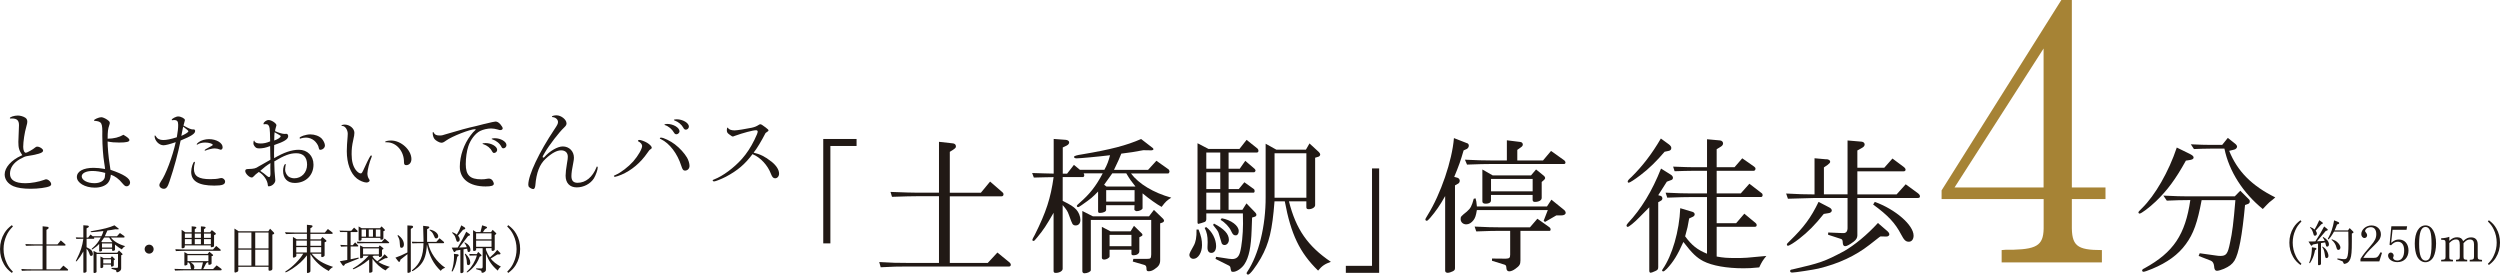 <?xml version="1.0" encoding="UTF-8"?><svg id="_レイヤー_2" xmlns="http://www.w3.org/2000/svg" viewBox="0 0 757.15 83.17"><defs><style>.cls-1{fill:#a68335;}.cls-2{fill:#211915;}</style></defs><g id="_レイヤー_3"><path class="cls-2" d="M249.33,42.09h10.09v2.12h-7.93v29.5h-2.16v-31.62Z"/><path class="cls-2" d="M284.38,59.43h-6.89c-1.58,0-3.02.04-7.34.18l-.45-1.49c4.91.18,6.22.23,7.79.23h6.89v-15.4l4.05.45c.72.05,1.08.36,1.08.95,0,.36-.18.54-.9,1.04l-.95.59v12.39h9.41l2.79-3.38,3.74,3.24c.18.13.32.36.32.63,0,.36-.23.59-.54.59h-15.72v20.18h11.49l2.93-3.15,3.74,3.06c.18.18.32.41.32.63,0,.32-.23.54-.5.54h-30.49c-3.47,0-4.59.04-8.42.23l-.45-1.58c4.05.23,5.18.27,8.87.27h9.23v-20.18Z"/><path class="cls-2" d="M312.63,52.4c3.33.09,3.87.14,6.49.18v-10.5l3.65.27c.59.04,1.04.36,1.04.77,0,.36-.27.72-.72.95l-1.22.59v7.93h1.31l2.07-2.66,1.8,1.49h7.43c.9-1.67,1.22-2.57,1.71-4.41-3.29.41-9.19.95-10.14.95-.5,0-.77-.18-.77-.45q0-.41,2.48-.77c8.6-1.44,13.42-2.7,17.84-4.64l3.56,2.75c.09.09.18.23.18.36,0,.18-.36.32-.68.32l-2.39-.04c-3.11.59-3.56.63-6.67,1.04-.63,1.58-.77,1.89-2.21,4.91h10.32l2.52-2.75,3.74,2.66c.09.09.23.41.23.59,0,.23-.23.59-.36.59h-11.31c2.34,3.15,6.85,5.86,12.21,7.34-1.35.86-1.67,1.13-2.93,2.79-1.35-.72-3.78-2.43-5.77-4.1v4.5c0,.41-.95.9-1.8.9-.23,0-.68-.31-.68-.45v-.14l.04-1.22h-8.6v1.44c0,.5-.9.9-1.89.9-.36,0-.54-.13-.54-.5v-5.99c-1.71,1.76-1.98,2.03-5,4.14-.63.45-.9.59-1.08.59s-.36-.18-.36-.36.18-.36.86-.95c3.06-2.66,4.91-5,6.98-8.92h-5.77c.14.27.18.45.18.59,0,.27-.18.54-.36.54h-6.17v7.21c2.39,1.17,3.29,1.76,4.14,2.66.72.81,1.22,2.03,1.22,3.11s-.59,1.67-1.44,1.67c-.41,0-.72-.14-.95-.45q-.23-.32-1.13-2.84c-.32-.95-.72-1.58-1.85-2.88v19.28c0,.68-.95,1.26-2.12,1.26-.45,0-.63-.18-.63-.59v-17.61c-2.25,3.92-3.02,5.09-4.91,7.39-.81.99-.95,1.13-1.17,1.13-.18,0-.36-.14-.36-.31q0-.23.77-1.58c3.42-6.85,4.77-10.99,5.68-17.43l-2.43.04-3.56.09-.5-1.35ZM331.01,65.51h16.98l1.49-1.94,2.75,2.66c.18.18.32.45.32.59,0,.23-.18.45-.5.59l-.68.23v11.13c0,1.26-.45,1.94-1.76,2.79-.59.41-1.17.59-1.67.59-.59,0-.72-.18-.72-.86,0-.59-.18-.9-.59-1.04l-3.56-1.04.18-.81h4.1c1.17,0,1.26-.14,1.31-1.35v-10.45h-18.29v15.22c0,.45-1.04.95-1.94.95-.36,0-.63-.27-.63-.63v-18.24l3.2,1.62ZM336.32,70.06h6.08l1.04-1.67,2.39,2.34c.09.09.18.27.18.41s-.09.27-.27.36l-.68.36v4.23c0,.72-.72,1.22-1.8,1.22-.41,0-.59-.14-.59-.5v-1.17h-6.62v2.03c0,.41-.95.95-1.62.95-.45,0-.72-.23-.72-.54v-9.37l2.61,1.35ZM335.11,56.5h8.78c-1.44-1.85-1.67-2.12-2.79-4.01h-4.23c-.41.59-1.22,1.71-2.48,3.47l.72.54ZM343.62,61.05v-3.47h-8.6v3.47h8.6ZM342.67,74.56v-3.42h-6.62v3.42h6.62Z"/><path class="cls-2" d="M363,69.52c.81,2.07,1.04,3.15,1.04,4.73,0,2.25-1.17,4.14-2.61,4.14-.68,0-1.22-.54-1.22-1.22q0-.54,1.31-2.75c.63-1.13.9-2.52.86-4.91h.63ZM366.06,45.11h9.32l2.16-2.75,3.33,2.66c.14.14.27.41.27.63,0,.32-.18.54-.45.54h-8.6v4.91h3.38l1.67-2.39,2.84,2.43c.14.14.27.36.27.5,0,.23-.27.54-.45.54h-7.7v5.09h3.06l1.71-2.07,2.88,2.07c.14.09.23.36.23.59,0,.27-.14.5-.32.5h-7.57v5.18h4.19l1.22-1.94,2.66,2.75c.23.23.36.5.36.68,0,.27-.18.5-.45.59l-.86.27-.14,3.74c-.18,5.23-.81,8.29-2.16,10.36-.81,1.26-2.39,2.34-3.42,2.34-.59,0-.63-.04-.86-1.35-.04-.23-.23-.45-.54-.59l-3.96-1.98.18-.63,3.83.59c.36.05.72.09.99.09,1.31,0,2.03-.63,2.43-2.07.5-1.76.9-5.54.9-8.6,0-.77,0-1.76-.04-3.15h-11.08v1.71c0,.41-.14.68-.45.86-.32.14-1.76.59-1.94.59s-.27-.18-.27-.41v-24.01l3.38,1.76ZM365.29,68.75c1.8,1.35,3.02,3.69,3.02,5.77,0,1.26-.54,2.07-1.44,2.07-.81,0-1.22-.63-1.17-1.8.05-.72.05-1.31.05-1.44,0-1.89-.23-2.93-.9-4.32l.45-.27ZM369.57,51.1v-4.91h-4.23v4.91h4.23ZM369.57,57.27v-5.09h-4.23v5.09h4.23ZM369.57,63.53v-5.18h-4.23v5.18h4.23ZM367.68,67.72c3.11,1.62,4.5,3.15,4.5,4.91,0,.86-.59,1.58-1.31,1.58-.36,0-.63-.13-.86-.5q-.05-.09-.95-3.15c-.09-.41-.72-1.31-1.67-2.43l.27-.41ZM370.02,66.1c2.88.54,5.14,2.25,5.14,3.87,0,.77-.36,1.31-.9,1.31-.63,0-.9-.23-1.4-1.31-.54-1.22-1.85-2.61-3.2-3.38l.36-.5ZM386.55,45.33h8.96l1.08-1.89,2.84,2.61c.23.23.41.54.41.72,0,.27-.23.59-.5.68l-1.04.32v14.37c0,.63-.9,1.22-1.94,1.22-.5,0-.72-.18-.72-.59v-1.8h-5.27c2.12,8.47,5.72,13.6,12.7,18.33-1.8.63-2.7,1.22-3.87,2.66-5.59-5.45-8.24-11.04-10.09-20.99h-3.11c-.68,8.78-1.62,12.7-4.14,17.21-1.53,2.66-3.29,5-3.87,5-.18,0-.45-.23-.45-.41,0-.14.09-.32.23-.5,3.42-5.09,5.59-13.83,5.54-22.61v-16.13l3.24,1.8ZM395.65,59.88v-13.47h-9.64v13.47h9.64Z"/><path class="cls-2" d="M417.69,82.63h-10.09v-2.12h7.93v-29.5h2.16v31.62Z"/><path class="cls-2" d="M444.4,43.39c.27.09.45.41.45.72,0,.41-.27.81-.59.99l-.99.45c-.9,3.15-1.44,4.64-2.84,8.02l.99.27c.41.14.68.5.68.9s-.23.77-.54.9l-.9.5v25.04c0,.5-.14.72-.68.99-.54.27-1.13.45-1.53.45-.45,0-.77-.23-.77-.63v-22.61c-1.53,2.75-2.84,4.64-4.55,6.62-.63.72-.81.86-1.08.86-.18,0-.36-.18-.36-.36,0-.23.09-.36.68-1.35,3.96-6.35,7.43-16.49,7.97-23.33l4.05,1.58ZM446.88,60.06c.23.81.27.95.41,2.48h21.22l1.35-2.07,3.78,3.06c.32.23.54.63.54.9,0,.5-.5.81-1.35.81h-1.49l-3.42,1.98-.41-.36,1.26-3.24h-21.49c-.27,1.67-.5,2.34-.99,3.02-.63.86-1.44,1.31-2.21,1.31-.99,0-1.71-.68-1.71-1.58,0-.77.05-.81,1.89-2.3,1.13-.99,1.49-1.67,2.07-3.87l.54-.13ZM456.38,42.49l4.05.5c.45.04.77.36.77.77,0,.32-.18.59-.59.86l-1.08.77v3.2h7.79l2.43-2.88,3.92,2.79c.27.18.45.5.45.72,0,.27-.18.45-.45.45h-22.16c-1.85,0-3.38.04-7.21.18l-.63-1.49c3.92.18,5.41.23,7.84.23h4.86v-6.08ZM446.61,68.62c3.83.18,5.27.23,7.79.23h8.96l2.25-2.61,3.56,2.52c.27.18.45.45.45.72,0,.32-.14.45-.36.45h-8.78v8.96c0,1.17-.27,1.62-1.53,2.52-.68.5-1.35.77-1.85.77s-.81-.31-.86-.86c-.05-.86-.14-.99-.59-1.17l-3.78-1.17v-.68l4.19.04c1.08-.04,1.31-.27,1.31-1.22v-7.21h-2.97c-2.16,0-3.65.05-7.3.18l-.5-1.49ZM452.1,53.12h11.58l1.53-1.8,2.39,1.94c.23.18.36.45.36.63,0,.23-.14.45-.36.63l-.68.59v4.82c0,.72-.86,1.22-2.07,1.22-.45,0-.68-.23-.68-.63v-1.49h-12.61v1.67c0,.59-.59.99-1.53.99-.77,0-1.08-.23-1.08-.72v-9.64l3.15,1.8ZM464.18,57.94v-3.74h-12.61v3.74h12.61Z"/><path class="cls-2" d="M506.08,52.94c.36.23.59.59.59.9s-.18.59-.5.68l-1.35.5-2.61,4.1.81.23c.23.09.45.41.45.72s-.18.59-.45.72l-.81.45v19.64c0,.68-.18.9-.9,1.22-.81.36-1.17.5-1.4.5-.27,0-.41-.23-.41-.63v-19.19c-.54.54-1.53,1.53-3.02,3.06-1.49,1.53-3.15,2.88-3.51,2.88-.18,0-.36-.18-.36-.41,0-.18.18-.45.45-.77,3.96-4.19,7.34-9.73,10-16.49l3.02,1.89ZM505.36,43.66c.59.45.81.77.81,1.17,0,.45-.27.77-.77.86l-1.26.27c-2.3,2.7-4.77,5.18-7.3,7.07-1.76,1.35-3.24,2.3-3.56,2.3-.18,0-.32-.14-.32-.27,0-.36.18-.59,1.22-1.53,3.24-3.2,6.13-6.94,8.83-11.58l2.34,1.71ZM504.46,58.35l4.46.18c1.4.05,2.57.05,3.33.05h4.73v-6.85h-4.23c-.14,0-1.44,0-2.61.04l-2.97.09-.45-1.4c3.56.14,4.77.18,6.04.18h4.23v-8.47l3.96.36c.5.05.9.41.9.9,0,.36-.23.72-.68.99l-1.26.77v5.45h5.41l2.34-2.7,3.6,2.52c.27.18.41.41.41.63,0,.32-.23.63-.5.63h-11.26v6.85h7.3l2.61-2.93,3.69,2.84c.23.14.32.36.32.59,0,.32-.18.59-.45.59h-13.47v7.93h5.9l2.48-2.88,3.42,2.84c.23.18.32.36.32.59,0,.36-.18.54-.54.54h-11.58v9.01c2.03.36,3.06.45,5.77.45s3.38-.04,9.28-.63c-1.04,1.26-1.44,1.89-2.16,3.47-2.25.23-3.33.27-4.77.27-5.04,0-9.46-.77-12.16-2.16-1.98-1.04-3.38-2.34-6.04-5.81-1.8,4.01-3.02,5.99-5,8.11-.59.59-.9.81-1.13.81-.14,0-.32-.13-.32-.27,0-.09.05-.27.18-.41,2.88-4.14,5.04-11.53,5.32-18.47l3.78,1.13c.36.14.59.41.59.72s-.18.54-.5.72l-1.17.54c-.41,2.43-.5,2.84-1.22,5.41,1.98,2.7,3.65,4.05,6.62,5.27v-17.16h-4.73c-1.8,0-3.38.04-7.3.18l-.5-1.49Z"/><path class="cls-2" d="M553.16,48.21c.68.04,1.13.36,1.13.77,0,.27-.23.54-.77.95l-1.13.77v8.15h7.16v-16.31l4.23.36c.59.05.95.41.95.86,0,.36-.27.72-.68.95l-1.53.86v5.23h8.15l2.48-2.79,3.38,2.52c.41.31.59.59.59.86,0,.31-.23.5-.59.5h-14.01v6.98h11.89l2.75-3.06,3.69,2.7c.45.36.63.63.63.95,0,.36-.23.5-.72.5h-18.24v11.35c0,.68-.36,1.31-1.08,1.85-1.26.95-2.12,1.4-2.61,1.4-.45,0-.68-.36-.72-.95-.05-.9-.14-1.13-.59-1.26l-3.87-1.26.04-.68,4.28.18h.14c.9.09,1.4-.41,1.44-1.44v-9.19h-9.91c-3.56.09-5.59.14-8.15.23l-.54-1.58c4.28.23,4.95.23,8.6.27v-10.95l3.6.32ZM554.06,62.85c.45.23.72.59.72.9,0,.41-.45.77-1.04.81l-1.4.23c-2.7,3.38-4.77,5.45-7.43,7.52-1.44,1.13-3.02,2.12-3.42,2.12-.18,0-.32-.18-.32-.36,0-.23.14-.41.95-1.17,4.14-4.01,6.35-6.98,8.65-11.76l3.29,1.71ZM571.67,70.06c.36.32.54.68.54.95,0,.32-.45.68-.95.63l-1.71-.04c-.27.13-.45.27-.5.32-.72.59-1.67,1.31-2.88,2.25-4.23,3.29-9.28,5.68-15.41,7.16-1.26.32-7.16,1.22-7.97,1.22-.41,0-.63-.18-.63-.45,0-.32.18-.45.68-.5,8.42-1.94,9.73-2.39,15.59-5.5,3.24-1.85,7.03-4.96,10.32-8.56l2.93,2.52ZM567.79,61.14c6.26,2.25,11.76,7.03,11.76,10.22,0,1.13-.59,1.85-1.44,1.85-.95,0-1.44-.5-2.34-2.21-1.8-3.47-4.01-5.81-8.47-9.05l.5-.81Z"/><path class="cls-1" d="M624.3,0h3.18v56.78h10.19v3.51h-10.19v7.78c-.11,6.36,1.43,7.67,9.1,7.67v3.73h-30.36v-3.73l1.32-.11h2.3c7.56-.22,9.21-1.64,9.1-7.34v-8h-30.91v-2.63L624.3,0ZM618.92,56.78V14.69l-26.97,42.09h26.97Z"/><path class="cls-2" d="M662.01,48.66c-3.11,5.63-5.63,9.01-9.1,12.34-1.98,1.89-4.41,3.69-4.91,3.69-.18,0-.36-.18-.36-.32,0-.23.18-.45,1.08-1.31,3.96-3.87,8.11-11.08,10.54-18.38l3.96,1.94c.86.45,1.13.72,1.13,1.08,0,.45-.41.68-1.44.81l-.9.13ZM666.79,60.6c-1.26,6.8-2.48,10.23-4.82,13.38-2.25,3.11-5.59,5.54-10.14,7.43-1.44.59-2.34.9-2.66.9-.23,0-.41-.18-.41-.41s.27-.45.77-.68c8.74-4.82,12.3-10.13,13.83-20.63-3.42.04-3.92.04-7.12.18l-1.04-1.53c3.87.18,5.41.23,7.48.23h14.14l1.67-1.71,2.52,2.52c.27.23.36.45.36.72,0,.36-.18.63-.54.77l-.9.32c-.86,9.28-1.89,14.73-3.2,16.85-.68,1.08-1.58,1.76-3.2,2.48-.77.32-1.67.59-2.07.59-.59,0-.86-.45-.9-1.44q-.14-1.26-.99-1.62l-3.69-1.44.32-.81,4.86.68c.45.09,1.08.13,1.4.13,1.8,0,2.25-.63,2.93-4.01.68-3.06,1.04-5.9,1.62-12.88h-10.22ZM666.97,43.84l2.57.04h3.47l1.71-2.12,2.21,1.76c.36.27.59.63.59.9,0,.36-.41.81-.9.9l-1.49.36c2.48,6.17,6.85,10.59,13.96,14.1-.32.32-.72.63-.72.63-.36.32-.72.59-1.08.86-.36.32-.99.99-1.98,2.03-5.99-4.86-10.22-11.44-11.62-18.29h-4.14c-.72,0-1.53,0-2.52.04l-2.57.09-.95-1.44,3.47.14Z"/><path class="cls-2" d="M697.03,67.06c-.96,1.01-1.4,1.62-1.86,2.66-.53,1.17-.8,2.44-.8,3.76,0,1.42.32,2.79.93,4.05.45.92.82,1.44,1.72,2.37l-.3.36c-1.09-.84-1.68-1.47-2.25-2.48-.75-1.32-1.11-2.7-1.11-4.3,0-1.69.42-3.19,1.26-4.56.55-.89,1.08-1.44,2.1-2.22l.3.36Z"/><path class="cls-2" d="M700.47,74.04l-.15.21c-.09.1-.16.17-.25.17-.07,0-.17-.06-.23-.17l-.7-1.1c.72,0,.87-.01,2.08-.04,1.48-2.32,1.63-2.58,2.67-4.53l.96.78c.08.08.14.17.14.24,0,.1-.12.21-.27.25l-.33.08-2.68,3.15,2.35-.12c-.12-.36-.25-.57-.61-1.03l.18-.15c1.2.72,1.71,1.41,1.71,2.27,0,.38-.24.65-.55.65-.1,0-.24-.08-.28-.15-.06-.1-.1-.25-.14-.48-.03-.15-.07-.38-.17-.66l-1.26.21v6.28c0,.24-.28.42-.67.42-.15,0-.23-.06-.23-.19v-6.38l-1.56.3ZM701.35,75.1c.12.03.21.13.21.25,0,.1-.06.19-.21.29l-.21.13c-.27,1.29-.51,2.04-.97,2.94-.36.72-.55,1-.69,1-.06,0-.12-.06-.12-.12q0-.08.3-.92c.34-1.04.52-2.31.52-3.78l1.17.2ZM699.64,68.76c.67.22.87.34,1.35.76.52-.88.73-1.32,1.43-2.83l.96.68c.06.04.1.12.1.21,0,.12-.08.23-.18.25l-.28.09-1.69,1.92c.27.43.36.66.36.9,0,.35-.25.65-.57.65-.14,0-.27-.06-.36-.17q-.06-.08-.27-.87c-.2-.63-.46-1.06-.9-1.42l.06-.17ZM703.41,74.67c.75.48,1.16.94,1.5,1.69.18.39.28.81.28,1.12,0,.39-.25.69-.57.69-.14,0-.27-.07-.33-.17q-.09-.13-.27-1.33c-.12-.81-.36-1.41-.72-1.84l.1-.17ZM708.25,67.29c.14.05.19.14.19.26,0,.18-.12.3-.31.34l-.33.09c-.33.89-.45,1.19-.75,1.8h4.06l.51-.7.99.98c.1.1.17.22.17.3,0,.1-.07.19-.23.25l-.27.12v2.38c0,2.98-.12,4.4-.45,5.25-.28.73-.66,1.17-1.24,1.41-.23.09-.47.15-.61.15q-.17,0-.39-.58c-.03-.09-.09-.18-.12-.19,0,0-.07-.03-.18-.07l-1.43-.53.06-.28c.24.03.47.06.54.07.87.12,1.09.15,1.44.15.51,0,.72-.11.92-.47.28-.56.43-1.88.43-4q0-.58-.04-3.87h-4.33c-.69,1.25-1.5,2.35-1.73,2.35-.06,0-.14-.06-.14-.14,0-.04.02-.1.06-.17.95-1.69,1.44-3.15,1.84-5.46l1.33.55ZM706.24,72.46c.89.31,1.2.5,1.62.87.58.52.96,1.17.96,1.63,0,.41-.27.73-.61.73-.31,0-.46-.19-.61-.79-.19-.88-.75-1.71-1.48-2.28l.14-.17Z"/><path class="cls-2" d="M714.87,78.44c.98-1.5,1.38-2.02,3.1-3.99,1.3-1.48,1.71-2.34,1.71-3.54,0-1.33-.61-2.11-1.65-2.11-.5,0-1.04.18-1.36.46-.2.17-.39.51-.39.69,0,.12.05.19.29.51.25.3.34.52.34.79,0,.48-.36.84-.81.84-.52,0-.96-.52-.96-1.17,0-1.41,1.44-2.64,3.09-2.64s2.85,1.14,2.85,2.68c0,.56-.14,1.02-.43,1.56q-.3.54-1.62,1.83c-1.86,1.77-2.53,2.54-3.28,3.75h3.12c1.06,0,1.32-.21,2.1-1.69l.45.15-.82,2.61h-5.71v-.73Z"/><path class="cls-2" d="M724.2,73.54c.9-.75,1.5-1,2.35-1,1.74,0,2.89,1.33,2.89,3.33,0,2.13-1.33,3.52-3.37,3.52-1.56,0-2.82-.9-2.82-2.01,0-.51.36-.9.82-.9s.88.44.88.92c0,.15-.01.21-.1.38-.06.1-.07.18-.07.25,0,.51.54.88,1.27.88,1.3,0,2.08-1.14,2.08-3.03,0-1.73-.69-2.67-1.93-2.67-.75,0-1.33.31-2.05,1.08l-.45-.15.55-5.62h4.77l-.17,1.08h-4.24l-.42,3.94Z"/><path class="cls-2" d="M737.79,73.72c0,1.6-.29,3.13-.77,4.05-.54,1.02-1.48,1.65-2.46,1.65-1.04,0-2.01-.69-2.56-1.85-.42-.88-.66-2.23-.66-3.82,0-3.38,1.26-5.49,3.28-5.49,1.89,0,3.17,2.21,3.17,5.46ZM732.66,73.85c0,3.46.61,5.07,1.95,5.07.52,0,.92-.24,1.2-.71.41-.72.61-2.19.61-4.32,0-3.67-.52-5.16-1.84-5.16s-1.92,1.73-1.92,5.11Z"/><path class="cls-2" d="M739.33,78.69c1.18-.06,1.32-.15,1.33-.98v-4.17c-.02-.81-.14-.9-1.33-.93v-.45c.91-.03,1.81-.19,2.47-.45v1.22l.14-.12c.79-.69,1.38-.95,2.23-.95.93,0,1.47.35,1.83,1.17.85-.82,1.5-1.14,2.39-1.14,1.32,0,2.01.75,2.01,2.17v3.65c-.01.81.17.94,1.31.99v.48h-3.73v-.49c1.06-.02,1.33-.21,1.3-.98v-3.78c0-.92-.42-1.4-1.23-1.4-.69,0-1.19.28-1.95,1.12v4.05c0,.81.15.93,1.12.98v.49h-3.39v-.49c.99-.06,1.14-.18,1.14-.98v-3.48c0-1.27-.3-1.71-1.16-1.71-.67,0-1.26.31-2.01,1.08v4.11c0,.84.07.9,1.11.98v.49h-3.58v-.49Z"/><path class="cls-2" d="M753.78,66.7c1.11.84,1.68,1.47,2.26,2.48.75,1.3,1.11,2.7,1.11,4.3,0,1.69-.42,3.19-1.26,4.56-.56.89-1.09,1.44-2.11,2.22l-.3-.36c.98-1,1.4-1.6,1.86-2.66.54-1.17.81-2.44.81-3.76,0-1.42-.31-2.8-.93-4.05-.45-.92-.84-1.44-1.74-2.37l.3-.36Z"/><path class="cls-2" d="M6.75,47c-.97-1.43-1.19-2.19-1.19-4.03,0-.76.08-2.65.16-4.22l.03-.84c0-1.46-.62-2.03-2.16-2.03-.19,0-.24,0-.32.03h-.05c-.16,0-.24-.05-.24-.14,0-.35,1.32-.78,2.43-.78.73,0,1.65.27,2.24.65.43.27.62.68.62,1.22,0,.35-.05.57-.32,1.57-.51,1.73-.92,4.49-.92,6.03,0,1.05.32,1.81.81,1.81.32,0,2.13-1,2.73-1.54.32-.27.46-.32.7-.32.78,0,1.78.68,1.78,1.19,0,.41-.41.68-1.38.97-1.11.3-2.3.54-3.32.68-.68.08-1.22.32-2.3.92-2,1.16-3.03,2.68-3.03,4.46,0,1.92,1.57,2.86,4.7,2.86,1.7,0,4.08-.43,5.59-1,.41-.16.49-.19.65-.19.68,0,1.54.84,1.54,1.49,0,.24-.19.49-.49.62-.95.43-3.43.76-5.73.76s-4-.27-5.19-.76c-1.7-.73-2.68-2.05-2.68-3.59,0-2.08,2-4.32,5-5.67l.32-.13Z"/><path class="cls-2" d="M39.4,55.29c0,.62-.46,1.13-1.05,1.13-.41,0-.62-.16-1.24-.86-1.08-1.35-2.3-2.24-3.54-2.65-.11,1.16-.35,1.81-.89,2.49-.78.89-2.24,1.43-3.97,1.43-2.97,0-5.43-1.46-5.43-3.22s2.03-2.78,5.05-2.78c1.03,0,2.05.11,3.49.35-.03-.32-.05-.62-.08-.7,0-.08-.08-.57-.19-1.27-.32-1.89-.54-4.84-.57-8.08.08-3.95-.11-4.32-2.32-4.54-.14,0-.19-.05-.19-.14,0-.3,1.51-.95,2.19-.95.43,0,1.14.3,1.78.73.65.46.81.65.81,1,0,.19-.03.32-.16.7-.38,1.05-.49,1.95-.49,4.08,1.92-.03,3.46-.41,4.78-1.19,1.32.78,1.81,1.19,1.81,1.62,0,.51-.89.73-3.11.73-1.43,0-2.3-.08-3.49-.32,0,1.68.27,4.78.62,6.89.14.81.16,1.03.24,1.68,4.08,1.38,5.95,2.59,5.95,3.86ZM27.97,51.78c-1.89,0-3.22.68-3.22,1.62,0,1.16,1.7,2.08,3.86,2.08,1.68,0,2.86-.68,3.13-1.76.05-.27.16-1.32.14-1.35-1.41-.38-2.73-.59-3.92-.59Z"/><path class="cls-2" d="M52.11,36.41c-.05,0-.11-.05-.11-.11,0-.35,1.3-1.03,1.95-1.03.86,0,2.05.62,2.05,1.08,0,.05-.03.16-.05.27-.11.32-.22.7-.38,1.4,1.46.84,2.3,1.19,2.84,1.19h.14c.08-.03.14-.03.14-.03.22,0,.41.22.41.49,0,.81-1.11,1.54-4.4,2.89-.76,3.78-1.92,8.13-3.38,12.43-.54,1.65-.97,2.19-1.73,2.19-.7,0-1.32-.49-1.32-1.08,0-.35.14-.65.49-1.19,1.41-1.92,3.54-7.59,4.46-11.86-1.7.59-3.05.95-3.7.95-1.35,0-2.7-1.41-2.7-2.81,0-.08.05-.16.11-.16.08,0,.16.05.24.22.46.78,1.19,1.16,2.27,1.16.97,0,2.35-.27,4.11-.84.3-1.7.41-2.73.41-3.76,0-1.08-.32-1.46-1.27-1.46-.11,0-.35.03-.46.05h-.08ZM57.06,39.78c0-.19-.3-.46-1.57-1.43-.05.19-.11.38-.11.43-.03.16-.05.32-.46,2.38,1.14-.49,2.13-1.11,2.13-1.38ZM59.03,49.16c0,.05,0,.11-.03.19-.16.46-.27,1.24-.27,1.78,0,2.24,1.41,3.13,4.97,3.13,1.16,0,2.16-.08,2.84-.27.22-.05.38-.08.49-.08.59,0,1.14.51,1.14,1.08,0,.89-.84,1.22-3.27,1.22-4.76,0-7-1.35-7-4.19,0-1.16.59-3.03.97-3.03.08,0,.16.08.16.16ZM67.43,44.57c0,.46-.24.78-.59.78-.08,0-.14-.03-.27-.08-.43-.19-1.05-.32-1.59-.32-.68,0-1.92.3-2.76.65-.03.03-.08.03-.11.03-.05,0-.14-.08-.14-.14,0-.11.51-.46,1.43-.92.84-.43,1.03-.57,1.03-.7,0-.35-1.16-.7-2.3-.7-.89,0-1.76.22-2.27.57q-.11.08-.16.08c-.05,0-.14-.08-.14-.14,0-.08.32-.43.65-.65.7-.54,1.97-.89,3.08-.89,2.22,0,4.13,1.13,4.13,2.43Z"/><path class="cls-2" d="M81.87,47.62l-.03-1.76c-.03-.3-.03-.86-.03-1.62-1.32.51-2.24.7-3.32.7-.73,0-1.03-.16-1.43-.7-.22-.3-.32-.57-.32-.81,0-.54.08-.84.22-.84.08,0,.08.03.11.14.08.43.78.73,1.78.73,1.05,0,1.92-.19,2.97-.65-.03-2.27-.08-3.32-.16-3.92-.14-.92-.49-1.3-1.19-1.3-.14,0-.22,0-.32.03-.11.03-.19.03-.24.03-.08,0-.11-.05-.11-.14,0-.51.86-1.16,1.54-1.16.89,0,2.38,1,2.38,1.59,0,.08-.05.27-.14.51-.22.73-.24.86-.27,1.27,1.11.51,2.24.84,2.86.84l.62-.03c.24,0,.49.32.49.7,0,.92-1.14,1.65-4.24,2.7-.03,1.08-.05,1.84-.05,2.46,0,.27,0,.86.03,1.51,2.95-1.73,5.32-2.54,7.49-2.54,2.62,0,4.43,1.84,4.43,4.51,0,3.24-2.35,5.54-5.67,5.54-2.22,0-3.54-1.38-3.54-3.68,0-.95.35-2.03.68-2.03.08,0,.16.05.16.11,0,.08-.03.16-.08.3-.05.14-.14.95-.14,1.3,0,.68.43,1.59.95,2,.41.35,1.19.59,1.81.59,2.24,0,3.89-1.76,3.89-4.13,0-2.24-1.16-3.46-3.27-3.46-1.89,0-3.59.62-6.65,2.46v.78c0,1.05.11,3.3.22,3.97.05.43.08.76.08,1,0,.86-1.03,1.81-2,1.81-.19,0-.27-.11-.27-.35-.05-1.41-1.32-3.24-2.73-4-.78.57-1.16.89-1.51,1.3-.24.27-.43.38-.65.38-.73,0-1.95-1.19-1.95-1.95,0-.46.24-.62.92-.62,1.78-.05,2.27-.19,3.13-.78.08-.05.59-.35,1.11-.62,1-.57,1.19-.68,2.46-1.41v-.78ZM81.87,50.94c0-.16,0-.22.03-1.54-1.03.62-2.11,1.46-3.08,2.35.89.59,1.51,1.08,2.03,1.54.32.27.49.35.65.35.27,0,.41-.35.41-1.05l-.03-1.65ZM85,41.27c0-.14-.08-.22-.57-.49-.49-.27-.68-.38-1.27-.73-.08.76-.08,1.19-.11,2.51,1.16-.41,1.95-.95,1.95-1.3ZM91.33,41.86c-.19.08-.32.14-.41.14s-.19-.11-.19-.22c0-.43,1.97-1.08,3.24-1.08,1.38,0,2.7.49,3.49,1.3.51.57.95,1.46.95,2.05,0,.7-.68,1.32-1.43,1.32-.27,0-.35-.14-.54-.97-.14-.51-.73-1.38-1.3-1.84-.7-.57-1.59-.89-2.46-.89-.46,0-1.14.11-1.35.19Z"/><path class="cls-2" d="M103.63,38.13c-.05.03-.08.03-.11.03-.05,0-.11-.05-.11-.11,0-.16.46-.32.97-.32,1.54,0,2.95,1.19,2.95,2.49,0,.51-.08,1-.35,2.19-.38,1.68-.49,2.73-.49,4.3,0,2.05.41,3.59,1.24,4.73.46.62,1.08,1.08,1.49,1.08.35,0,.43-.08,1.24-1.89,1.24-2.68,1.73-3.57,1.95-3.57.08,0,.19.11.19.22s-.03.24-.11.41c-.57,1.3-1.22,3.84-1.22,4.84,0,.65.19,1.3.49,1.7.16.27.19.3.19.43,0,.32-.49.65-1,.62-.78-.03-2-.54-2.84-1.19-1.95-1.51-3.08-4.62-3.08-8.32,0-1.16.11-2.92.24-4.27.03-.41.05-.73.05-.97,0-1.22-.81-2.38-1.62-2.38h-.08ZM116.66,42.97c0-.22.86-.41,1.81-.41,3,0,6.13,2.86,6.13,5.62,0,1.08-.65,1.84-1.57,1.84-.49,0-.68-.24-.68-.92.03-3.3-2.3-6-5.16-6-.51,0-.54,0-.54-.14Z"/><path class="cls-2" d="M146.71,37.54q2.95-.73,3.35-.73c.51,0,.97.27,1.46.81.46.54.73,1,.73,1.24,0,.32-.32.54-.73.54-.19,0-.24,0-.84-.19-.62-.19-1.38-.3-1.97-.3-1.03,0-2.43.32-3.3.76-1.43.7-2.92,2.62-3.57,4.62-.49,1.43-.78,3.59-.78,5.43,0,3.32,1.27,4.59,4.68,4.59.73,0,1.11-.03,1.95-.19.08-.03.16-.03.35-.03.41,0,.76.16,1.03.46.22.24.49.84.49,1.08,0,.59-.7.84-2.49.84-4.89,0-7.81-2.24-7.81-5.97,0-3.27,1.22-6.81,3.27-9.51.59-.78.92-1.16,1.38-1.54.11-.08.14-.16.14-.22s-.05-.11-.11-.11c-1.54,0-7.05,2.16-8.84,3.46-.76.54-1,.65-1.46.65-.51,0-1.65-.62-2.03-1.11-.35-.43-.57-1.16-.57-1.92,0-.11.05-.19.16-.19.08,0,.11.03.16.14.27.62.78.89,1.78.89.62,0,.92-.05,2.03-.43,4.19-1.24,6.32-1.84,9.13-2.46l2.41-.62ZM150.58,45.38c0,.49-.46.95-.95.95-.24,0-.41-.14-.62-.51-.46-.97-1.46-1.78-2.65-2.16-.19-.03-.22-.05-.22-.14,0-.11.32-.19.92-.19,1.76,0,3.51,1.03,3.51,2.05ZM153.39,43.92c0,.54-.43,1-.95,1-.24,0-.41-.11-.57-.43-.49-1.03-1.54-1.89-2.78-2.3-.16-.03-.19-.05-.19-.11,0-.14.38-.22.97-.22,1.76,0,3.51,1.03,3.51,2.05Z"/><path class="cls-2" d="M171.58,37.32c0,.46-.16.76-.73,1.3-1.49,1.38-4.54,5.35-5.84,7.59-.49.81-.68,1.19-.68,1.3s.11.22.24.22.19-.03.3-.16c1.62-1.84,4-3.22,5.57-3.22,1.95,0,3.38,1.46,3.38,3.4,0,.46-.05.76-.19,1.51-.38,1.81-.57,3.19-.57,4.05,0,1.41.59,2.05,1.86,2.05,2.46,0,4.54-1.7,5.73-4.7.05-.19.11-.24.16-.24.11,0,.22.14.22.3,0,.7-.59,2.35-1.16,3.3-1.05,1.65-3.08,2.73-5.19,2.73s-3.38-1.32-3.38-3.54c0-.84.14-2.11.43-3.81.19-1.05.24-1.46.24-1.95,0-1.19-.76-1.92-2.03-1.92s-2.81.81-4.68,2.54c-1.84,1.7-2.81,4.19-3.13,8.11-.08.7-.3,1.08-.62,1.08-.3,0-.86-.24-1.19-.54-.22-.16-.32-.43-.32-.78,0-2.92,3.27-9.84,7.97-16.86.84-1.24,1.03-1.65,1.03-2.13,0-.78-.73-1.43-1.68-1.49-.11-.03-.16-.05-.16-.16,0-.19.7-.38,1.38-.38,1.41,0,3.03,1.3,3.03,2.4Z"/><path class="cls-2" d="M195.94,43.21c.89.54,1.46,1.16,1.46,1.54,0,.14-.08.27-.32.41-.41.27-.49.38-1.03,1.16-2.03,2.95-4.76,5.27-7.84,6.59-.59.27-1.78.65-1.97.65-.16,0-.32-.14-.32-.24s.03-.14.46-.32c1.65-.7,3.95-2.49,5.4-4.11,1.49-1.7,2.7-3.81,2.7-4.7,0-.46-.49-1.05-1.11-1.35-.14-.05-.16-.08-.16-.16,0-.16.19-.3.43-.3.38-.03,1.68.46,2.3.84ZM204.45,43.76c1.43,1.08,2.84,2.65,3.62,3.97.43.73.76,1.78.76,2.51,0,.81-.59,1.43-1.38,1.43-.51,0-.76-.32-1.11-1.43-1.19-3.73-3.51-6.81-6.19-8.11-.27-.08-.32-.14-.32-.24s.16-.22.32-.22c.84,0,2.92,1.03,4.3,2.08ZM205.8,39.78c0,.43-.49.89-.92.89-.35,0-.54-.14-.76-.51-.59-1.05-1.68-1.95-2.73-2.27-.11-.05-.16-.08-.16-.14,0-.11.41-.22.81-.22,1.89,0,3.76,1.14,3.76,2.24ZM208.64,38.32c0,.49-.43.95-.89.95-.38,0-.59-.16-.84-.65-.51-.92-1.51-1.73-2.49-2.08-.24-.08-.32-.13-.32-.22,0-.11.35-.19.86-.19,1.81,0,3.68,1.11,3.68,2.19Z"/><path class="cls-2" d="M233.54,48.86c1.57,1.24,2.41,2.54,2.41,3.73,0,.78-.51,1.41-1.19,1.41-.54,0-.89-.35-1.24-1.27-1-2.68-3.19-5.05-5.62-6.05-2.32,3.11-4.57,5-8.08,6.86-1.38.7-3.13,1.41-3.57,1.41-.19,0-.41-.16-.41-.32,0-.11.08-.16.51-.32,2.59-1,5.97-3.51,8.38-6.22,1.43-1.62,2.68-3.51,3.78-5.78.7-1.43.97-2.13.97-2.46,0-.24-.19-.41-.49-.41-.95,0-3.97.81-6.43,1.7-.46.19-.49.19-.59.19-.24,0-.27,0-1.14-.65-.57-.41-.7-.68-.7-1.3,0-.51.08-.73.27-.73.05,0,.11.05.14.14.16.41.97.7,1.92.7.7,0,3.43-.43,5.22-.81.95-.22,1.41-.41,2.16-.89.22-.13.3-.16.43-.16.27,0,.59.19,1.62.97.73.57.86.7.86.92,0,.11-.08.19-.32.35-.16.11-.27.19-.57.41-1.27,2.46-2.59,4.67-3.62,5.95,1.92.43,3.57,1.24,5.3,2.65Z"/><path class="cls-2" d="M3.91,68.58c-1.02,1.07-1.49,1.73-1.98,2.83-.56,1.25-.85,2.61-.85,4.02,0,1.52.34,2.98.99,4.32.48.98.88,1.54,1.84,2.53l-.32.38c-1.17-.9-1.79-1.57-2.4-2.64-.8-1.41-1.18-2.88-1.18-4.59,0-1.81.45-3.41,1.34-4.87.59-.94,1.15-1.54,2.24-2.37l.32.38Z"/><path class="cls-2" d="M12.91,74.39h-2.45c-.56,0-1.07.02-2.61.06l-.16-.53c1.74.06,2.21.08,2.77.08h2.45v-5.47l1.44.16c.26.02.38.13.38.34,0,.13-.06.19-.32.37l-.34.21v4.4h3.35l.99-1.2,1.33,1.15c.06.05.11.13.11.22,0,.13-.08.21-.19.21h-5.59v7.17h4.08l1.04-1.12,1.33,1.09c.06.06.11.14.11.22,0,.11-.08.19-.18.19h-10.84c-1.23,0-1.63.02-2.99.08l-.16-.56c1.44.08,1.84.1,3.15.1h3.28v-7.17Z"/><path class="cls-2" d="M22.94,71.89c1.18.03,1.38.05,2.3.06v-3.73l1.3.1c.21.02.37.13.37.27,0,.13-.1.26-.26.34l-.43.21v2.82h.46l.74-.94.64.53h2.64c.32-.59.43-.91.61-1.57-1.17.14-3.27.34-3.6.34-.18,0-.27-.06-.27-.16q0-.14.88-.27c3.06-.51,4.77-.96,6.34-1.65l1.26.98s.06.08.06.13c0,.06-.13.11-.24.11l-.85-.02c-1.1.21-1.26.22-2.37.37-.22.56-.27.67-.78,1.74h3.67l.9-.98,1.33.94s.08.14.08.21c0,.08-.08.21-.13.21h-4.02c.83,1.12,2.43,2.08,4.34,2.61-.48.3-.59.4-1.04.99-.48-.26-1.34-.86-2.05-1.46v1.6c0,.14-.34.32-.64.32-.08,0-.24-.11-.24-.16v-.05l.02-.43h-3.06v.51c0,.18-.32.32-.67.32-.13,0-.19-.05-.19-.18v-2.13c-.61.62-.7.72-1.78,1.47-.22.16-.32.21-.38.21s-.13-.06-.13-.13.06-.13.3-.34c1.09-.94,1.74-1.78,2.48-3.17h-2.05c.05.1.06.16.06.21,0,.1-.06.19-.13.19h-2.19v2.56c.85.42,1.17.62,1.47.94.26.29.43.72.43,1.1s-.21.59-.51.59c-.14,0-.26-.05-.34-.16q-.08-.11-.4-1.01c-.11-.34-.26-.56-.66-1.02v6.85c0,.24-.34.45-.75.45-.16,0-.22-.06-.22-.21v-6.26c-.8,1.39-1.07,1.81-1.74,2.62-.29.35-.34.4-.42.4-.06,0-.13-.05-.13-.11q0-.08.27-.56c1.22-2.43,1.7-3.91,2.02-6.19l-.86.02-1.26.03-.18-.48ZM29.47,76.55h6.03l.53-.69.98.94c.06.06.11.16.11.21,0,.08-.06.16-.18.21l-.24.08v3.95c0,.45-.16.69-.62.99-.21.14-.42.21-.59.21-.21,0-.26-.06-.26-.3,0-.21-.06-.32-.21-.37l-1.26-.37.06-.29h1.46c.42,0,.45-.05.46-.48v-3.71h-6.5v5.41c0,.16-.37.34-.69.34-.13,0-.22-.1-.22-.22v-6.48l1.14.58ZM31.36,78.17h2.16l.37-.59.85.83s.06.1.06.14-.03.1-.1.13l-.24.13v1.5c0,.26-.26.43-.64.43-.14,0-.21-.05-.21-.18v-.42h-2.35v.72c0,.14-.34.34-.58.34-.16,0-.26-.08-.26-.19v-3.33l.93.48ZM30.93,73.35h3.12c-.51-.66-.59-.75-.99-1.42h-1.5c-.14.21-.43.61-.88,1.23l.26.19ZM33.95,74.96v-1.23h-3.06v1.23h3.06ZM33.62,79.77v-1.22h-2.35v1.22h2.35Z"/><path class="cls-2" d="M46.53,75.46c0,.75-.61,1.36-1.36,1.36s-1.36-.61-1.36-1.38.62-1.34,1.38-1.34,1.34.62,1.34,1.36Z"/><path class="cls-2" d="M52.86,81.43c2.02.05,2.18.06,3.15.08h1.9c-.08-.18-.13-.3-.13-.35-.05-.3-.1-.61-.16-.91-.05-.27-.18-.46-.51-.77h-.34v.53c0,.13-.08.21-.29.29-.13.06-.37.13-.43.13-.11,0-.21-.08-.21-.18v-3.91l.98.56h6.08l.51-.66.99.83c.08.06.14.16.14.24,0,.1-.06.18-.19.19l-.27.06v2.24c0,.19-.35.4-.72.4-.19,0-.26-.06-.26-.21v-.53h-.42c-.03.16-.05.19-.24.3l-.9,1.73h2.99l1.09-1.12,1.28.94c.16.11.24.22.24.34,0,.14-.1.22-.26.22h-10.9c-.22,0-.7.02-1.41.03-.19.02-.88.03-1.55.05l-.19-.54ZM53.1,75.48l1.73.06c.64.02,1.28.03,1.41.03h8.28l.96-1.09,1.23,1.04c.1.08.16.18.16.26,0,.13-.08.18-.27.18h-10.36c-.24,0-.74.02-1.41.03-.27.02-.83.03-1.57.05l-.16-.56ZM56.11,70.35h1.94v-1.81l1.04.11c.24.03.38.14.38.3,0,.1-.06.18-.16.24l-.32.22v.93h1.86v-1.78l.99.08c.29.03.43.13.43.29,0,.1-.08.21-.21.29l-.29.19v.93h1.86l.53-.66,1.04.85c.11.1.18.21.18.3s-.08.18-.22.24l-.32.13-.02,3.31c-.02.13-.08.21-.26.27-.13.05-.43.11-.53.11-.11,0-.18-.06-.18-.14v-.43h-7.88l-.02.45c-.02.26-.3.43-.72.43-.16,0-.22-.06-.22-.22v-5.38l1.09.74ZM58.05,72.04v-1.3h-2.06v1.3h2.06ZM58.05,73.96v-1.54h-2.06v1.54h2.06ZM63.12,79.09v-1.81h-6.34v1.81h6.34ZM60.97,81.51l.5-2.03h-3.71c.5.34.56.38.7.53.24.22.4.59.4.91,0,.21-.05.34-.18.59h2.29ZM60.85,72.04v-1.3h-1.86v1.3h1.86ZM60.85,73.96v-1.54h-1.86v1.54h1.86ZM63.86,72.04v-1.3h-2.08v1.3h2.08ZM63.86,73.96v-1.54h-2.08v1.54h2.08Z"/><path class="cls-2" d="M72.3,70.05h8.96l.54-.78,1.07,1.07c.11.13.18.24.18.34,0,.11-.1.22-.26.27l-.3.1v10.4c0,.32-.35.54-.86.54-.21,0-.3-.1-.3-.3v-.88h-9.16v1.04c0,.26-.1.4-.37.51-.3.14-.46.19-.58.19s-.21-.1-.21-.22v-13.11l1.28.83ZM76.14,75.22v-4.79h-3.97v4.79h3.97ZM76.14,80.44v-4.83h-3.97v4.83h3.97ZM81.33,75.22v-4.79h-4.03v4.79h4.03ZM81.33,80.44v-4.83h-4.03v4.83h4.03Z"/><path class="cls-2" d="M92.94,68.08l1.3.13c.27.03.42.14.42.3s-.13.32-.32.42l-.34.18v1.34h4.37l.93-1.09,1.33,1.02c.08.05.13.16.13.24,0,.11-.08.21-.18.21h-6.58v1.65h3.15l.48-.69,1.06.9c.11.08.18.21.18.3,0,.11-.11.21-.27.27l-.29.1v4c0,.22-.45.51-.8.51-.13,0-.22-.08-.22-.21v-.82h-2.9c1.78,2,3.28,2.94,6.5,4-.59.34-1.1.8-1.33,1.23-2.38-1.26-4.19-2.91-5.55-5.11v5.15c0,.19-.1.3-.32.42-.16.08-.45.16-.54.16-.13,0-.19-.08-.19-.24v-5.12c-1.25,1.62-2.47,2.74-4.34,4-.77.53-1.92,1.15-2.11,1.15-.06,0-.13-.06-.13-.14s.06-.14.34-.32c1.89-1.18,4.08-3.43,5.12-5.19h-2.1v.64c0,.14-.06.22-.26.34-.19.13-.45.22-.56.22s-.21-.1-.21-.22v-6.07l1.15.72h3.09v-1.65h-3.51c-.18,0-.74.02-1.58.05-.18,0-.69.02-1.25.03l-.32-.56,1.52.06c.75.02,1.6.03,1.63.03h3.51v-2.37ZM92.94,74.45v-1.58h-3.22v1.58h3.22ZM92.94,76.47v-1.63h-3.22v1.63h3.22ZM97.28,74.45v-1.58h-3.28v1.58h3.28ZM97.28,76.47v-1.63h-3.28v1.63h3.28Z"/><path class="cls-2" d="M107.23,68.93l.98.9c.06.06.11.14.11.21,0,.13-.1.24-.21.24h-1.92v3.97h.66l.7-.85.88.9s.08.13.08.18c0,.08-.06.16-.13.16h-2.19v3.89l2.4-.53.06.29-4.15,1.68-.18.32c-.08.13-.19.21-.3.21-.1,0-.21-.08-.32-.24l-.78-1.14,2.26-.4v-4.08c-.86.02-.99.03-1.9.06l-.21-.54c1.06.08,1.22.08,2.11.1v-3.97c-.46-.02-.83-.02-1.06-.02-.24,0-.59,0-1.06.02l-.26-.45,1.28.03c.45.02.86.02,1.01.02h1.3l.83-.94ZM109.97,77.43v.38c0,.22-.34.43-.72.43-.13,0-.19-.06-.19-.24v-3.68l.98.53h4.64l.32-.54.98.77c.11.1.16.16.16.22s-.05.11-.11.16l-.34.18v1.78c0,.22-.34.42-.72.42-.13,0-.21-.06-.21-.18v-.22h-1.58l-.37.27c.42.56.8.93,1.46,1.42,1.06-.82,1.52-1.25,2.21-2.13l.75.69c.13.13.19.21.19.29,0,.11-.08.16-.24.19l-.53.05c-.75.38-.77.4-2.08,1.12.93.59,1.95,1.02,3.51,1.49-.48.24-.98.66-1.28,1.07-1.3-.58-2.98-2.06-3.99-3.54v3.73c0,.18-.05.27-.16.34-.11.08-.53.19-.66.19-.1,0-.18-.08-.18-.19v-3.84c-1.28,1.04-1.65,1.3-2.63,1.89-.8.48-1.98,1.06-2.19,1.06-.06,0-.13-.08-.13-.14s.06-.13.19-.19c1.66-.98,3.17-2.21,4.61-3.76h-1.7ZM108.06,73.19l1.38.05c.61.02,1.28.03,1.3.03h4.87l.91-1.01,1.25,1.07c.06.05.1.11.1.18s-.08.14-.16.14h-6.96c-1.49.03-2.06.05-2.5.06l-.18-.53ZM109.55,69.12h5.52l.5-.56.96.98s.06.13.06.16c0,.06-.05.13-.08.14l-.4.19v2.15c0,.21-.05.27-.27.35-.13.05-.29.08-.37.08-.16,0-.27-.08-.27-.19v-.37h-5.7v.48c0,.24-.22.37-.62.37-.19,0-.27-.05-.27-.16v-4.16l.94.54ZM110.85,71.67v-2.16h-1.34v2.16h1.34ZM114.75,77.05v-1.81h-4.79v1.81h4.79ZM112.96,71.67v-2.16h-1.28v2.16h1.28ZM115.2,71.67v-2.16h-1.38v2.16h1.38Z"/><path class="cls-2" d="M123.39,68.27l1.3.08c.27.02.42.16.42.38,0,.13-.08.24-.24.32l-.45.27v12.79c0,.19-.05.27-.21.35-.22.11-.48.19-.59.19-.13,0-.22-.08-.22-.19v-5.49l-2.13,1.68-.1.42c-.02.13-.16.24-.29.24-.1,0-.16-.05-.26-.16l-.86-1.12c1.5-.54,1.62-.59,3.63-1.57v-8.2ZM120.59,71.2c1.14.83,1.74,1.84,1.74,2.87,0,.56-.3.98-.7.98-.14,0-.29-.05-.37-.13q-.14-.18-.22-1.71c-.03-.59-.19-1.02-.67-1.87l.22-.13ZM126.89,73.65c-.43,0-.51,0-2.03.05l-.13-.5q1.73.06,2.14.06h1.39v-.8c0-1.12-.03-2.06-.11-4.07l1.49.18c.27.03.38.11.38.3,0,.11-.06.21-.21.29l-.46.26v3.84h2.79l.99-1.1,1.2,1.01c.11.1.18.19.18.27,0,.14-.08.21-.24.21h-4.59c.58,2.85,2.55,5.68,5.15,7.43-.1.05-.16.08-.21.1-.61.24-.7.32-1.14.85-2.18-2.05-3.49-4.56-4.18-7.96-.18,2.94-.7,4.66-1.9,6.07-.51.62-1.2,1.2-1.87,1.63-.38.24-.59.35-.66.35s-.13-.08-.13-.16c0-.06.06-.14.19-.24,2.3-1.84,3.3-4.24,3.33-8.07h-1.38ZM130.14,69.52c1.42.24,2.58,1.14,2.58,2.02,0,.38-.27.67-.62.67-.14,0-.26-.05-.37-.16t-.53-1.12c-.19-.43-.46-.74-1.09-1.2l.03-.21Z"/><path class="cls-2" d="M138.62,77.01c.18.02.29.13.29.3,0,.1-.05.19-.13.24l-.3.21c-.29,1.82-.62,2.98-1.25,4.15-.13.26-.19.32-.3.32-.08,0-.14-.06-.14-.13,0-.05.02-.08.03-.13.42-1.15.69-2.79.69-4.16,0-.19-.02-.53-.03-.94l1.15.14ZM140.37,82.3c0,.22-.34.43-.72.43-.13,0-.22-.13-.22-.32v-6.75l-1.33.24-.22.3c-.08.1-.16.16-.24.16s-.18-.08-.24-.18l-.59-1.18c.86,0,.99,0,1.81-.03,1.02-1.7,1.97-3.43,2.59-4.79l.9.64c.19.13.24.19.24.29,0,.13-.1.22-.27.27l-.3.08-2.69,3.51c.83-.02,1.3-.03,2.27-.1-.18-.56-.27-.74-.72-1.34l.11-.13c.46.26.67.38.91.59.51.45.83,1.07.83,1.65,0,.4-.21.69-.51.69-.14,0-.27-.06-.32-.16-.02-.02-.08-.3-.19-.85l-1.09.19v6.79ZM137.04,70.32c.77.34.96.45,1.31.74.58-.96.85-1.5,1.36-2.82l.93.58c.18.11.27.24.27.37s-.1.22-.26.27l-.43.14-1.5,1.78c.38.46.51.75.51,1.18,0,.38-.26.67-.59.67-.14,0-.26-.06-.34-.18t-.42-1.25c-.13-.38-.38-.75-.94-1.28l.1-.21ZM140.97,76.81c.99,1.01,1.46,1.87,1.46,2.71,0,.45-.24.78-.58.78s-.45-.22-.46-.83c0-.75-.21-1.57-.61-2.51l.19-.14ZM144.81,76.28l.88.83c.08.06.13.16.13.26,0,.11-.05.18-.16.21l-.38.13c-.61,1.58-1.15,2.45-2.14,3.46-.64.66-1.5,1.33-1.68,1.33-.08,0-.14-.06-.14-.14q0-.06.46-.5c1.09-.98,2.18-2.83,2.64-4.5-1.02.02-1.17.02-2.21.05l-.06-.5c1.07.03,1.23.05,2.26.06l.42-.69ZM144.29,70.29h1.23l.5-2.05,1.14.37c.24.06.35.16.35.29,0,.11-.06.19-.26.29l-.38.21-.61.9h2.45l.5-.7.94.91c.11.1.16.18.16.26,0,.05-.05.13-.13.18l-.35.26v4.34c0,.22-.32.45-.64.45-.18,0-.32-.13-.32-.29v-.56h-1.71v.51c.37.96.69,1.57,1.2,2.31,1.02-.86,1.49-1.34,2.22-2.29l.9.9c.06.06.1.14.1.22,0,.13-.1.22-.22.24l-.72.02-2.03,1.25c.7.91,1.68,1.68,3.09,2.45-.53.42-.67.61-.94,1.2-1.76-1.5-2.71-2.87-3.59-5.12v4.8c0,.37-.11.53-.5.78-.21.14-.37.19-.54.19-.26,0-.3-.06-.32-.35-.02-.22-.06-.27-.29-.35l-1.3-.38-.02-.26,1.1.02.13.02c.59.03.72-.06.74-.51v-5.63h-1.97v.43c0,.24-.29.42-.69.42-.13,0-.24-.14-.24-.3v-6.02l1.02.64ZM148.86,72.48v-1.81h-4.67v1.81h4.67ZM148.86,74.74v-1.87h-4.67v1.87h4.67Z"/><path class="cls-2" d="M153.93,68.19c1.18.9,1.79,1.57,2.42,2.64.8,1.39,1.18,2.88,1.18,4.59,0,1.81-.45,3.41-1.34,4.87-.59.94-1.17,1.54-2.26,2.37l-.32-.38c1.04-1.07,1.49-1.71,1.98-2.83.58-1.25.86-2.61.86-4.02,0-1.52-.34-2.99-.99-4.32-.48-.98-.9-1.54-1.86-2.53l.32-.38Z"/></g></svg>